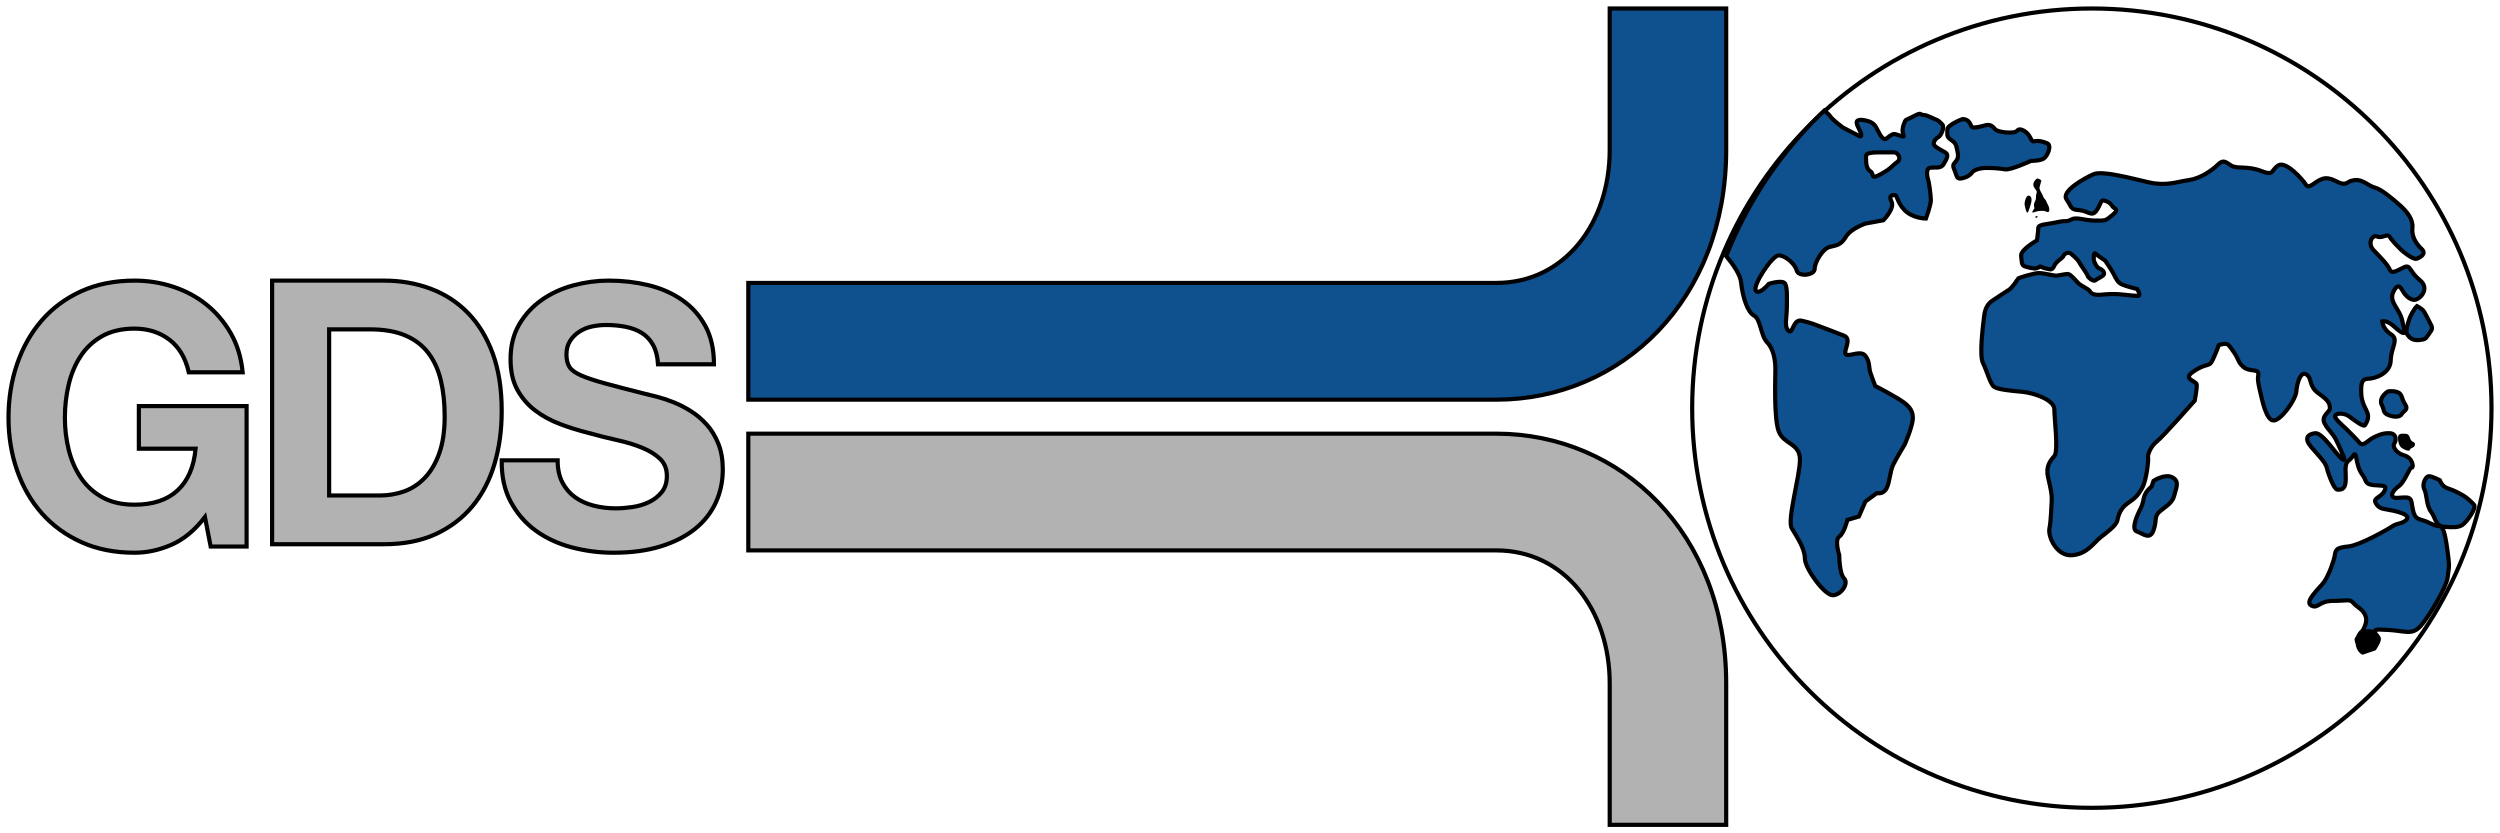 <?xml version="1.0" encoding="UTF-8"?>
<svg width="294px" height="98px" viewBox="0 0 294 98" version="1.1" xmlns="http://www.w3.org/2000/svg" xmlns:xlink="http://www.w3.org/1999/xlink">
    <title>Group 67 Copy</title>
    <g id="vs-notion-final" stroke="none" stroke-width="1" fill="none" fill-rule="evenodd">
        <g id="Group-67-Copy" transform="translate(1, 1)">
            <path d="M23.101,59.807 C21.918,61.347 20.61,62.431 19.173,63.058 C17.738,63.686 16.286,64 14.823,64 C12.487,64 10.402,63.586 8.573,62.759 C6.743,61.932 5.195,60.806 3.928,59.38 C2.661,57.953 1.689,56.271 1.014,54.331 C0.338,52.392 0,50.325 0,48.128 C0,45.875 0.338,43.764 1.014,41.796 C1.689,39.829 2.661,38.118 3.928,36.663 C5.195,35.209 6.743,34.068 8.573,33.241 C10.402,32.414 12.487,32 14.823,32 C16.371,32 17.871,32.236 19.32,32.706 C20.771,33.176 22.074,33.868 23.227,34.78 C24.382,35.693 25.346,36.819 26.121,38.161 C26.895,39.501 27.366,41.04 27.536,42.781 L21.201,42.781 C20.806,41.07 20.039,39.786 18.899,38.93 C17.759,38.075 16.399,37.646 14.823,37.646 C13.331,37.646 12.064,37.94 11.023,38.524 C9.981,39.108 9.136,39.893 8.488,40.877 C7.841,41.86 7.37,42.98 7.074,44.235 C6.778,45.49 6.63,46.789 6.63,48.128 C6.63,49.412 6.778,50.66 7.074,51.871 C7.37,53.084 7.841,54.174 8.488,55.144 C9.136,56.115 9.981,56.892 11.023,57.475 C12.064,58.06 13.331,58.352 14.823,58.352 C16.99,58.352 18.681,57.789 19.891,56.662 C21.102,55.537 21.806,53.903 22.003,51.765 L15.33,51.765 L15.33,46.759 L28,46.759 L28,63.272 L23.776,63.272 L23.101,59.807 Z" id="Fill-1" fill="#B2B2B2"></path>
            <path d="M23.101,59.807 C21.918,61.347 20.61,62.431 19.173,63.058 C17.738,63.686 16.286,64 14.823,64 C12.487,64 10.402,63.586 8.573,62.759 C6.743,61.932 5.195,60.806 3.928,59.38 C2.661,57.953 1.689,56.271 1.014,54.331 C0.338,52.392 0,50.325 0,48.128 C0,45.875 0.338,43.764 1.014,41.796 C1.689,39.829 2.661,38.118 3.928,36.663 C5.195,35.209 6.743,34.068 8.573,33.241 C10.402,32.414 12.487,32 14.823,32 C16.371,32 17.871,32.236 19.32,32.706 C20.771,33.176 22.074,33.868 23.227,34.78 C24.382,35.693 25.346,36.819 26.121,38.161 C26.895,39.501 27.366,41.04 27.536,42.781 L21.201,42.781 C20.806,41.07 20.039,39.786 18.899,38.93 C17.759,38.075 16.399,37.646 14.823,37.646 C13.331,37.646 12.064,37.94 11.023,38.524 C9.981,39.108 9.136,39.893 8.488,40.877 C7.841,41.86 7.37,42.98 7.074,44.235 C6.778,45.49 6.63,46.789 6.63,48.128 C6.63,49.412 6.778,50.66 7.074,51.871 C7.37,53.084 7.841,54.174 8.488,55.144 C9.136,56.115 9.981,56.892 11.023,57.475 C12.064,58.06 13.331,58.352 14.823,58.352 C16.99,58.352 18.681,57.789 19.891,56.662 C21.102,55.537 21.806,53.903 22.003,51.765 L15.33,51.765 L15.33,46.759 L28,46.759 L28,63.272 L23.776,63.272 L23.101,59.807 Z" id="Stroke-3" stroke="#000000" stroke-width="0.491"></path>
            <path d="M31,32 L44.159,32 C46.124,32 47.954,32.319 49.648,32.956 C51.341,33.592 52.809,34.548 54.048,35.821 C55.287,37.095 56.254,38.686 56.953,40.597 C57.651,42.506 58,44.75 58,47.326 C58,49.583 57.714,51.669 57.146,53.579 C56.576,55.488 55.714,57.139 54.56,58.528 C53.407,59.917 51.969,61.011 50.246,61.807 C48.522,62.603 46.494,63 44.159,63 L31,63 L31,32 Z M37.707,57.268 L43.688,57.268 C44.656,57.268 45.596,57.11 46.509,56.791 C47.419,56.474 48.231,55.944 48.943,55.207 C49.655,54.469 50.225,53.506 50.651,52.319 C51.079,51.133 51.293,49.686 51.293,47.978 C51.293,46.414 51.143,45.004 50.844,43.745 C50.545,42.485 50.053,41.408 49.371,40.51 C48.687,39.613 47.782,38.925 46.658,38.448 C45.531,37.969 44.144,37.732 42.491,37.732 L37.707,37.732 L37.707,57.268 Z" id="Fill-5" fill="#B2B2B2"></path>
            <path d="M31,32 L44.159,32 C46.124,32 47.954,32.319 49.648,32.956 C51.341,33.592 52.809,34.548 54.048,35.821 C55.287,37.095 56.254,38.686 56.953,40.597 C57.651,42.506 58,44.75 58,47.326 C58,49.583 57.714,51.669 57.146,53.579 C56.576,55.488 55.714,57.139 54.56,58.528 C53.407,59.917 51.969,61.011 50.246,61.807 C48.522,62.603 46.494,63 44.159,63 L31,63 L31,32 Z M37.707,57.268 L43.688,57.268 C44.656,57.268 45.596,57.11 46.509,56.791 C47.419,56.474 48.231,55.944 48.943,55.207 C49.655,54.469 50.225,53.506 50.651,52.319 C51.079,51.133 51.293,49.686 51.293,47.978 C51.293,46.414 51.143,45.004 50.844,43.745 C50.545,42.485 50.053,41.408 49.371,40.51 C48.687,39.613 47.782,38.925 46.658,38.448 C45.531,37.969 44.144,37.732 42.491,37.732 L37.707,37.732 L37.707,57.268 Z" id="Stroke-7" stroke="#000000" stroke-width="0.491"></path>
            <path d="M64.577,53.134 C64.577,54.16 64.765,55.03 65.139,55.743 C65.514,56.456 66.011,57.033 66.631,57.475 C67.252,57.918 67.973,58.246 68.795,58.459 C69.616,58.673 70.489,58.781 71.411,58.781 C72.017,58.781 72.666,58.731 73.358,58.631 C74.051,58.531 74.699,58.339 75.304,58.053 C75.91,57.768 76.414,57.376 76.819,56.877 C77.223,56.378 77.424,55.743 77.424,54.972 C77.424,54.146 77.157,53.476 76.624,52.963 C76.09,52.449 75.391,52.014 74.526,51.657 C73.661,51.301 72.681,51.002 71.585,50.76 C70.489,50.517 69.378,50.24 68.253,49.925 C67.101,49.641 65.975,49.291 64.88,48.877 C63.784,48.465 62.804,47.93 61.939,47.273 C61.074,46.617 60.373,45.805 59.841,44.834 C59.306,43.866 59.041,42.668 59.041,41.241 C59.041,39.673 59.379,38.312 60.057,37.155 C60.735,36 61.621,35.038 62.717,34.268 C63.813,33.497 65.053,32.928 66.436,32.557 C67.822,32.187 69.205,32 70.589,32 C72.204,32 73.754,32.179 75.24,32.535 C76.724,32.893 78.045,33.471 79.198,34.268 C80.351,35.066 81.267,36.086 81.945,37.327 C82.622,38.568 82.961,40.072 82.961,41.84 L76.387,41.84 C76.328,40.929 76.133,40.171 75.802,39.573 C75.471,38.974 75.03,38.503 74.483,38.16 C73.936,37.819 73.3,37.578 72.579,37.434 C71.858,37.292 71.094,37.22 70.288,37.22 C69.739,37.22 69.19,37.277 68.643,37.391 C68.095,37.505 67.598,37.705 67.151,37.99 C66.703,38.276 66.336,38.639 66.048,39.081 C65.759,39.523 65.615,40.058 65.615,40.685 C65.615,41.284 65.73,41.769 65.961,42.14 C66.192,42.51 66.646,42.846 67.324,43.145 C68,43.445 68.939,43.757 70.135,44.085 C71.331,44.414 72.897,44.82 74.829,45.305 C75.204,45.391 75.694,45.511 76.3,45.669 C76.906,45.826 77.547,46.039 78.225,46.311 C78.903,46.582 79.58,46.93 80.258,47.359 C80.936,47.786 81.556,48.315 82.118,48.941 C82.681,49.569 83.135,50.318 83.481,51.187 C83.826,52.057 84,53.063 84,54.203 C84,55.601 83.726,56.898 83.177,58.096 C82.63,59.294 81.816,60.327 80.733,61.198 C79.652,62.068 78.31,62.752 76.711,63.251 C75.109,63.749 73.256,64 71.151,64 C69.45,64 67.799,63.785 66.199,63.358 C64.598,62.93 63.193,62.274 61.981,61.389 C60.771,60.505 59.796,59.379 59.062,58.01 C58.327,56.642 57.973,55.017 58.002,53.134 L64.577,53.134 Z" id="Fill-9" fill="#B2B2B2"></path>
            <path d="M64.577,53.134 C64.577,54.16 64.765,55.03 65.139,55.743 C65.514,56.456 66.011,57.033 66.631,57.475 C67.252,57.918 67.973,58.246 68.795,58.459 C69.616,58.673 70.489,58.781 71.411,58.781 C72.017,58.781 72.666,58.731 73.358,58.631 C74.051,58.531 74.699,58.339 75.304,58.053 C75.91,57.768 76.414,57.376 76.819,56.877 C77.223,56.378 77.424,55.743 77.424,54.972 C77.424,54.146 77.157,53.476 76.624,52.963 C76.09,52.449 75.391,52.014 74.526,51.657 C73.661,51.301 72.681,51.002 71.585,50.76 C70.489,50.517 69.378,50.24 68.253,49.925 C67.101,49.641 65.975,49.291 64.88,48.877 C63.784,48.465 62.804,47.93 61.939,47.273 C61.074,46.617 60.373,45.805 59.841,44.834 C59.306,43.866 59.041,42.668 59.041,41.241 C59.041,39.673 59.379,38.312 60.057,37.155 C60.735,36 61.621,35.038 62.717,34.268 C63.813,33.497 65.053,32.928 66.436,32.557 C67.822,32.187 69.205,32 70.589,32 C72.204,32 73.754,32.179 75.24,32.535 C76.724,32.893 78.045,33.471 79.198,34.268 C80.351,35.066 81.267,36.086 81.945,37.327 C82.622,38.568 82.961,40.072 82.961,41.84 L76.387,41.84 C76.328,40.929 76.133,40.171 75.802,39.573 C75.471,38.974 75.03,38.503 74.483,38.16 C73.936,37.819 73.3,37.578 72.579,37.434 C71.858,37.292 71.094,37.22 70.288,37.22 C69.739,37.22 69.19,37.277 68.643,37.391 C68.095,37.505 67.598,37.705 67.151,37.99 C66.703,38.276 66.336,38.639 66.048,39.081 C65.759,39.523 65.615,40.058 65.615,40.685 C65.615,41.284 65.73,41.769 65.961,42.14 C66.192,42.51 66.646,42.846 67.324,43.145 C68,43.445 68.939,43.757 70.135,44.085 C71.331,44.414 72.897,44.82 74.829,45.305 C75.204,45.391 75.694,45.511 76.3,45.669 C76.906,45.826 77.547,46.039 78.225,46.311 C78.903,46.582 79.58,46.93 80.258,47.359 C80.936,47.786 81.556,48.315 82.118,48.941 C82.681,49.569 83.135,50.318 83.481,51.187 C83.826,52.057 84,53.063 84,54.203 C84,55.601 83.726,56.898 83.177,58.096 C82.63,59.294 81.816,60.327 80.733,61.198 C79.652,62.068 78.31,62.752 76.711,63.251 C75.109,63.749 73.256,64 71.151,64 C69.45,64 67.799,63.785 66.199,63.358 C64.598,62.93 63.193,62.274 61.981,61.389 C60.771,60.505 59.796,59.379 59.062,58.01 C58.327,56.642 57.973,55.017 58.002,53.134 L64.577,53.134 Z" id="Stroke-11" stroke="#000000" stroke-width="0.491"></path>
            <path d="M202,16.619 L202,0 L188.302,0 L188.302,16.619 C188.302,25.183 183.046,32.272 174.963,32.272 L87,32.272 L87,46 L174.963,46 C189.665,46 202,34.252 202,16.619" id="Fill-13" fill="#0F508E"></path>
            <path d="M202,16.619 L202,0 L188.302,0 L188.302,16.619 C188.302,25.183 183.046,32.272 174.963,32.272 L87,32.272 L87,46 L174.963,46 C189.665,46 202,34.252 202,16.619 Z" id="Stroke-15" stroke="#000000" stroke-width="0.491"></path>
            <path d="M202,79.38 L202,96 L188.302,96 L188.302,79.38 C188.302,70.816 183.046,63.727 174.963,63.727 L87,63.727 L87,50 L174.963,50 C189.665,50 202,61.747 202,79.38" id="Fill-17" fill="#B2B2B2"></path>
            <path d="M202,79.38 L202,96 L188.302,96 L188.302,79.38 C188.302,70.816 183.046,63.727 174.963,63.727 L87,63.727 L87,50 L174.963,50 C189.665,50 202,61.747 202,79.38 Z" id="Stroke-19" stroke="#000000" stroke-width="0.491"></path>
            <path d="M229.806,13 C229.806,13 228.007,13.661 228.007,14.241 C228.007,14.82 227.931,15.027 228.275,15.317 C228.62,15.605 228.965,15.73 229.078,16.268 C229.193,16.805 229.385,17.302 229.155,17.757 C228.925,18.212 228.504,18.254 228.81,18.915 C229.117,19.578 229.041,20.075 229.614,19.991 C230.187,19.908 230.684,19.619 230.914,19.288 C231.143,18.956 231.908,18.749 232.596,18.749 C233.285,18.749 234.128,18.791 234.778,18.915 C235.427,19.039 237.836,17.922 237.836,17.922 C237.836,17.922 238.947,17.922 239.366,17.632 C239.788,17.344 240.324,16.103 239.749,15.854 C239.175,15.605 238.678,15.522 238.295,15.605 C237.912,15.69 237.949,15.481 237.644,14.985 C237.339,14.488 236.537,13.951 236.23,14.366 C235.924,14.778 233.937,14.573 233.63,14.2 C233.324,13.827 233.019,13.578 232.444,13.744 C231.87,13.91 231.105,14.076 230.914,13.951 C230.724,13.827 230.725,13.041 229.806,13" id="Fill-47" fill="#0F508E"></path>
            <path d="M229.806,13 C229.806,13 228.007,13.661 228.007,14.241 C228.007,14.82 227.931,15.027 228.275,15.317 C228.62,15.605 228.965,15.73 229.078,16.268 C229.193,16.805 229.385,17.302 229.155,17.757 C228.925,18.212 228.504,18.254 228.81,18.915 C229.117,19.578 229.041,20.075 229.614,19.991 C230.187,19.908 230.684,19.619 230.914,19.288 C231.143,18.956 231.908,18.749 232.596,18.749 C233.285,18.749 234.128,18.791 234.778,18.915 C235.427,19.039 237.836,17.922 237.836,17.922 C237.836,17.922 238.947,17.922 239.366,17.632 C239.788,17.344 240.324,16.103 239.749,15.854 C239.175,15.605 238.678,15.522 238.295,15.605 C237.912,15.69 237.949,15.481 237.644,14.985 C237.339,14.488 236.537,13.951 236.23,14.366 C235.924,14.778 233.937,14.573 233.63,14.2 C233.324,13.827 233.019,13.578 232.444,13.744 C231.87,13.91 231.105,14.076 230.914,13.951 C230.724,13.827 230.725,13.041 229.806,13 Z" id="Stroke-48" stroke="#000000" stroke-width="0.491"></path>
            <path d="M237.573,22.001 C237.252,21.968 237.029,22.859 237.106,23.144 C237.184,23.43 237.263,24 237.418,24 C237.573,24 237.884,22.762 237.884,22.762 C237.884,22.762 238.04,22.049 237.573,22.001" id="Fill-49" fill="#000000"></path>
            <path d="M238.489,20.035 C238.37,20.124 238.087,20.414 238.12,20.752 C238.153,21.09 238.392,21.241 238.493,21.453 C238.592,21.664 238.433,21.798 238.433,22.051 C238.433,22.305 238.442,22.479 238.275,22.775 C238.107,23.069 238.254,23.497 238.254,23.497 C238.254,23.497 237.739,24.14 238.176,23.972 C238.613,23.803 238.924,23.793 239.26,23.793 C239.596,23.793 239.964,24.172 239.997,23.709 C240.031,23.243 239.72,22.974 239.596,22.569 C239.26,22.146 239.394,22.357 239.226,21.977 C239.059,21.598 238.791,21.302 238.858,21.006 C238.924,20.711 239.025,20.414 239.059,20.288 C239.092,20.161 238.657,19.908 238.489,20.035" id="Fill-50" fill="#000000"></path>
            <path d="M238.433,24.393 C238.433,24.393 238.362,24.485 238.354,24.569 C238.347,24.653 238.598,24.581 238.641,24.517 C238.684,24.453 238.433,24.393 238.433,24.393" id="Fill-51" fill="#000000"></path>
            <path d="M238.543,27.276 C238.543,27.276 236.61,28.351 236.687,29.079 C236.765,29.807 236.726,30.155 237.075,30.307 C237.423,30.46 238.157,30.576 238.351,30.576 C238.543,30.576 238.93,30.345 238.93,30.345 C238.93,30.345 239.587,30.614 239.781,30.614 C239.974,30.614 240.321,30.883 240.554,30.307 C240.786,29.732 241.599,29.348 241.675,29.079 C241.752,28.812 242.293,28.581 242.564,28.85 C242.835,29.117 243.26,29.386 243.492,29.807 C243.724,30.23 244.499,31.266 244.499,31.419 C244.499,31.573 245.157,32.186 245.426,31.956 C245.696,31.727 246.392,31.496 246.43,31.227 C246.469,30.958 246.238,30.691 245.89,30.576 C245.541,30.46 245.231,29.692 245.231,29.578 C245.231,29.463 245.155,28.543 245.464,28.85 C245.775,29.156 246.548,29.578 246.625,29.732 C246.701,29.886 247.281,30.651 247.59,31.266 C247.9,31.879 248.055,32.225 248.557,32.455 C249.059,32.686 250.337,32.993 250.337,32.993 C250.337,32.993 250.839,33.798 250.414,33.798 C249.988,33.798 248.752,33.644 248.249,33.606 C247.745,33.566 246.896,33.568 246.277,33.644 C245.657,33.72 245.038,33.683 244.807,33.299 C244.576,32.915 243.802,32.686 243.414,32.301 C243.029,31.917 242.525,31.266 242.217,31.227 C241.907,31.189 241.096,31.419 240.786,31.419 C240.476,31.419 239.316,31.112 238.775,31.112 C238.235,31.112 236.263,31.688 236.263,31.802 C236.263,31.917 235.643,32.838 235.218,33.107 C234.793,33.376 233.788,34.027 233.286,34.373 C232.783,34.719 232.437,35.217 232.319,36.291 C232.202,37.365 231.739,40.779 232.202,41.7 C232.666,42.62 233.054,44.192 233.517,44.5 C233.98,44.807 235.489,44.961 236.804,45.076 C238.117,45.19 240.592,45.996 240.592,47.147 C240.592,48.297 241.094,52.057 240.592,52.632 C240.09,53.208 239.548,53.86 239.858,55.164 C240.166,56.469 240.321,57.197 240.283,57.81 C240.244,58.425 240.207,60.189 240.013,61.148 C239.819,62.107 240.863,64.446 242.68,64.294 C244.497,64.14 245.193,62.835 246.082,62.145 C246.971,61.455 247.9,60.764 248.016,60.151 C248.131,59.536 248.404,58.732 249.254,58.156 C250.104,57.58 250.414,57.273 250.916,56.392 C251.418,55.51 251.687,53.131 251.611,52.785 C251.534,52.44 251.96,51.444 252.655,50.906 C253.352,50.37 257.102,46.112 257.102,46.112 C257.102,46.112 257.372,44.692 257.333,44.232 C257.295,43.771 255.671,43.618 256.831,42.774 C257.991,41.93 258.61,42.007 258.919,41.777 C259.229,41.546 259.925,39.59 259.925,39.59 C259.925,39.59 260.196,39.475 260.62,39.436 C261.046,39.399 261.201,39.705 261.741,40.472 C262.284,41.239 262.127,41.508 262.785,42.122 C263.444,42.736 264.488,42.39 264.565,42.851 C264.643,43.31 264.37,43.195 264.719,44.73 C265.067,46.265 265.532,48.45 266.382,48.45 C267.232,48.45 268.97,46.035 269.049,45.037 C269.127,44.04 269.551,42.582 270.248,43.043 C270.944,43.502 270.442,44.423 271.718,45.305 C272.993,46.187 272.993,46.61 272.993,47.031 C272.993,47.453 271.912,47.914 272.375,48.796 C272.84,49.678 273.419,49.986 273.843,50.983 C274.269,51.98 275.121,53.477 274.424,52.978 C273.729,52.478 272.143,49.832 271.253,49.947 C270.364,50.062 269.94,50.56 270.79,51.559 C271.641,52.556 272.49,53.362 272.644,54.052 C272.801,54.742 273.496,56.583 273.882,56.583 C274.269,56.583 274.773,56.623 274.85,55.625 C274.927,54.628 274.619,53.592 275.199,53.17 C275.778,52.747 275.933,51.942 276.088,52.785 C276.241,53.629 276.397,54.282 276.861,54.895 C277.325,55.51 277.053,55.933 278.097,56.046 C279.141,56.162 279.799,55.969 279.412,56.736 C279.026,57.505 278.058,57.543 278.368,58.118 C278.677,58.693 278.986,58.808 279.72,58.923 C280.456,59.038 282.389,59.422 282.079,59.997 C281.769,60.572 280.843,60.535 280.417,60.841 C279.993,61.148 276.591,63.104 275.199,63.258 C273.805,63.412 273.691,63.565 273.574,64.294 C273.458,65.022 272.841,66.673 272.336,67.401 C271.833,68.129 269.94,69.74 270.79,70.201 C271.641,70.66 271.641,69.664 273.38,69.664 C275.12,69.664 275.313,69.396 275.778,69.932 C276.241,70.47 277.053,70.7 277.246,71.659 C277.44,72.618 276.28,74.038 276.165,74.113 C276.049,74.19 276.318,75.072 277.015,74.995 C277.711,74.92 278.135,74.078 278.29,73.577 C278.447,73.077 277.788,72.961 279.838,73.077 C281.887,73.194 282.623,73.729 283.626,72.656 C284.632,71.582 286.721,67.976 286.836,66.94 C286.952,65.906 287.068,65.829 286.952,64.793 C286.836,63.757 286.605,61.915 286.295,61.263 C285.985,60.612 285.871,61.11 284.786,60.535 C283.704,59.959 283.162,60.266 282.853,59.307 C282.545,58.348 282.776,57.543 282.003,57.505 C281.229,57.466 280.806,57.658 280.457,57.466 C280.109,57.274 280.378,56.699 281.114,56.162 C281.848,55.625 282.39,53.861 282.623,53.975 C282.853,54.09 282.816,52.862 281.733,52.556 C280.649,52.249 280.34,51.404 280.573,51.137 C280.806,50.868 280.882,49.986 280.031,49.947 C279.181,49.909 278.6,50.216 278.059,50.485 C277.519,50.752 276.899,51.559 276.512,51.098 C276.126,50.639 275.352,49.87 274.927,49.449 C274.502,49.027 273.535,48.258 273.612,47.914 C273.69,47.57 274.656,47.53 275.237,47.953 C275.818,48.374 276.978,49.294 277.132,48.988 C277.287,48.681 277.75,48.145 277.287,47.263 C276.822,46.381 276.668,45.766 276.668,44.961 C276.668,44.155 276.743,43.541 277.479,43.541 C278.214,43.541 280.109,42.965 280.147,41.392 C280.186,39.82 281.153,38.938 280.186,38.324 C279.22,37.711 279.141,36.79 279.141,36.79 C279.141,36.79 279.684,36.635 280.418,37.288 C281.153,37.941 281.966,38.632 281.733,37.749 C281.5,36.867 281.577,36.56 281.114,35.716 C280.649,34.872 280.071,34.221 280.418,33.415 C280.765,32.609 281.114,32.457 281.424,32.993 C281.733,33.529 282.156,34.144 282.815,34.259 C283.473,34.373 284.864,32.993 283.588,31.956 C282.313,30.921 282.506,30.076 281.733,30.422 C280.959,30.768 280.302,31.304 280.031,30.691 C279.76,30.076 278.91,29.233 278.137,28.427 C277.362,27.622 277.982,26.547 278.561,26.817 C279.141,27.086 279.762,26.396 280.031,26.855 C280.301,27.315 281.115,28.122 281.346,28.351 C281.577,28.581 282.776,29.578 283.202,29.425 C283.626,29.271 284.402,28.85 283.783,28.275 C283.163,27.699 282.584,26.817 282.699,25.818 C282.815,24.821 282.08,23.9 281.269,23.172 C280.457,22.444 279.063,21.254 278.29,21.062 C277.519,20.87 276.861,20.066 275.933,20.18 C275.005,20.295 275.2,20.603 274.58,20.603 C273.961,20.603 273.112,19.719 272.144,20.026 C271.176,20.334 270.558,21.329 270.172,20.716 C269.785,20.105 267.813,17.88 266.924,18.454 C266.035,19.029 266.458,19.72 264.914,19.106 C263.368,18.493 262.09,18.877 261.433,18.493 C260.778,18.109 260.505,17.687 259.849,18.339 C259.192,18.991 257.801,19.988 256.407,20.18 C255.014,20.372 253.775,20.908 251.728,20.449 C249.68,19.988 246.24,19.029 245.194,19.49 C244.15,19.951 241.367,21.485 242.024,22.444 C242.68,23.402 242.448,23.633 243.492,23.71 C244.537,23.785 244.962,24.513 245.502,23.824 C246.045,23.134 245.966,22.444 246.508,22.596 C247.05,22.749 247.321,23.057 247.437,23.287 C247.552,23.518 248.326,23.555 247.476,24.246 C246.625,24.938 246.703,24.974 245.31,24.938 C243.918,24.899 243.222,24.477 242.564,24.821 C241.907,25.167 242.14,24.861 240.941,25.128 C239.742,25.397 238.698,25.359 238.698,25.818 C238.698,26.279 238.543,27.276 238.543,27.276" id="Fill-52" fill="#0F508E"></path>
            <path d="M238.543,27.276 C238.543,27.276 236.61,28.351 236.687,29.079 C236.765,29.807 236.726,30.155 237.075,30.307 C237.423,30.46 238.157,30.576 238.351,30.576 C238.543,30.576 238.93,30.345 238.93,30.345 C238.93,30.345 239.587,30.614 239.781,30.614 C239.974,30.614 240.321,30.883 240.554,30.307 C240.786,29.732 241.599,29.348 241.675,29.079 C241.752,28.812 242.293,28.581 242.564,28.85 C242.835,29.117 243.26,29.386 243.492,29.807 C243.724,30.23 244.499,31.266 244.499,31.419 C244.499,31.573 245.157,32.186 245.426,31.956 C245.696,31.727 246.392,31.496 246.43,31.227 C246.469,30.958 246.238,30.691 245.89,30.576 C245.541,30.46 245.231,29.692 245.231,29.578 C245.231,29.463 245.155,28.543 245.464,28.85 C245.775,29.156 246.548,29.578 246.625,29.732 C246.701,29.886 247.281,30.651 247.59,31.266 C247.9,31.879 248.055,32.225 248.557,32.455 C249.059,32.686 250.337,32.993 250.337,32.993 C250.337,32.993 250.839,33.798 250.414,33.798 C249.988,33.798 248.752,33.644 248.249,33.606 C247.745,33.566 246.896,33.568 246.277,33.644 C245.657,33.72 245.038,33.683 244.807,33.299 C244.576,32.915 243.802,32.686 243.414,32.301 C243.029,31.917 242.525,31.266 242.217,31.227 C241.907,31.189 241.096,31.419 240.786,31.419 C240.476,31.419 239.316,31.112 238.775,31.112 C238.235,31.112 236.263,31.688 236.263,31.802 C236.263,31.917 235.643,32.838 235.218,33.107 C234.793,33.376 233.788,34.027 233.286,34.373 C232.783,34.719 232.437,35.217 232.319,36.291 C232.202,37.365 231.739,40.779 232.202,41.7 C232.666,42.62 233.054,44.192 233.517,44.5 C233.98,44.807 235.489,44.961 236.804,45.076 C238.117,45.19 240.592,45.996 240.592,47.147 C240.592,48.297 241.094,52.057 240.592,52.632 C240.09,53.208 239.548,53.86 239.858,55.164 C240.166,56.469 240.321,57.197 240.283,57.81 C240.244,58.425 240.207,60.189 240.013,61.148 C239.819,62.107 240.863,64.446 242.68,64.294 C244.497,64.14 245.193,62.835 246.082,62.145 C246.971,61.455 247.9,60.764 248.016,60.151 C248.131,59.536 248.404,58.732 249.254,58.156 C250.104,57.58 250.414,57.273 250.916,56.392 C251.418,55.51 251.687,53.131 251.611,52.785 C251.534,52.44 251.96,51.444 252.655,50.906 C253.352,50.37 257.102,46.112 257.102,46.112 C257.102,46.112 257.372,44.692 257.333,44.232 C257.295,43.771 255.671,43.618 256.831,42.774 C257.991,41.93 258.61,42.007 258.919,41.777 C259.229,41.546 259.925,39.59 259.925,39.59 C259.925,39.59 260.196,39.475 260.62,39.436 C261.046,39.399 261.201,39.705 261.741,40.472 C262.284,41.239 262.127,41.508 262.785,42.122 C263.444,42.736 264.488,42.39 264.565,42.851 C264.643,43.31 264.37,43.195 264.719,44.73 C265.067,46.265 265.532,48.45 266.382,48.45 C267.232,48.45 268.97,46.035 269.049,45.037 C269.127,44.04 269.551,42.582 270.248,43.043 C270.944,43.502 270.442,44.423 271.718,45.305 C272.993,46.187 272.993,46.61 272.993,47.031 C272.993,47.453 271.912,47.914 272.375,48.796 C272.84,49.678 273.419,49.986 273.843,50.983 C274.269,51.98 275.121,53.477 274.424,52.978 C273.729,52.478 272.143,49.832 271.253,49.947 C270.364,50.062 269.94,50.56 270.79,51.559 C271.641,52.556 272.49,53.362 272.644,54.052 C272.801,54.742 273.496,56.583 273.882,56.583 C274.269,56.583 274.773,56.623 274.85,55.625 C274.927,54.628 274.619,53.592 275.199,53.17 C275.778,52.747 275.933,51.942 276.088,52.785 C276.241,53.629 276.397,54.282 276.861,54.895 C277.325,55.51 277.053,55.933 278.097,56.046 C279.141,56.162 279.799,55.969 279.412,56.736 C279.026,57.505 278.058,57.543 278.368,58.118 C278.677,58.693 278.986,58.808 279.72,58.923 C280.456,59.038 282.389,59.422 282.079,59.997 C281.769,60.572 280.843,60.535 280.417,60.841 C279.993,61.148 276.591,63.104 275.199,63.258 C273.805,63.412 273.691,63.565 273.574,64.294 C273.458,65.022 272.841,66.673 272.336,67.401 C271.833,68.129 269.94,69.74 270.79,70.201 C271.641,70.66 271.641,69.664 273.38,69.664 C275.12,69.664 275.313,69.396 275.778,69.932 C276.241,70.47 277.053,70.7 277.246,71.659 C277.44,72.618 276.28,74.038 276.165,74.113 C276.049,74.19 276.318,75.072 277.015,74.995 C277.711,74.92 278.135,74.078 278.29,73.577 C278.447,73.077 277.788,72.961 279.838,73.077 C281.887,73.194 282.623,73.729 283.626,72.656 C284.632,71.582 286.721,67.976 286.836,66.94 C286.952,65.906 287.068,65.829 286.952,64.793 C286.836,63.757 286.605,61.915 286.295,61.263 C285.985,60.612 285.871,61.11 284.786,60.535 C283.704,59.959 283.162,60.266 282.853,59.307 C282.545,58.348 282.776,57.543 282.003,57.505 C281.229,57.466 280.806,57.658 280.457,57.466 C280.109,57.274 280.378,56.699 281.114,56.162 C281.848,55.625 282.39,53.861 282.623,53.975 C282.853,54.09 282.816,52.862 281.733,52.556 C280.649,52.249 280.34,51.404 280.573,51.137 C280.806,50.868 280.882,49.986 280.031,49.947 C279.181,49.909 278.6,50.216 278.059,50.485 C277.519,50.752 276.899,51.559 276.512,51.098 C276.126,50.639 275.352,49.87 274.927,49.449 C274.502,49.027 273.535,48.258 273.612,47.914 C273.69,47.57 274.656,47.53 275.237,47.953 C275.818,48.374 276.978,49.294 277.132,48.988 C277.287,48.681 277.75,48.145 277.287,47.263 C276.822,46.381 276.668,45.766 276.668,44.961 C276.668,44.155 276.743,43.541 277.479,43.541 C278.214,43.541 280.109,42.965 280.147,41.392 C280.186,39.82 281.153,38.938 280.186,38.324 C279.22,37.711 279.141,36.79 279.141,36.79 C279.141,36.79 279.684,36.635 280.418,37.288 C281.153,37.941 281.966,38.632 281.733,37.749 C281.5,36.867 281.577,36.56 281.114,35.716 C280.649,34.872 280.071,34.221 280.418,33.415 C280.765,32.609 281.114,32.457 281.424,32.993 C281.733,33.529 282.156,34.144 282.815,34.259 C283.473,34.373 284.864,32.993 283.588,31.956 C282.313,30.921 282.506,30.076 281.733,30.422 C280.959,30.768 280.302,31.304 280.031,30.691 C279.76,30.076 278.91,29.233 278.137,28.427 C277.362,27.622 277.982,26.547 278.561,26.817 C279.141,27.086 279.762,26.396 280.031,26.855 C280.301,27.315 281.115,28.122 281.346,28.351 C281.577,28.581 282.776,29.578 283.202,29.425 C283.626,29.271 284.402,28.85 283.783,28.275 C283.163,27.699 282.584,26.817 282.699,25.818 C282.815,24.821 282.08,23.9 281.269,23.172 C280.457,22.444 279.063,21.254 278.29,21.062 C277.519,20.87 276.861,20.066 275.933,20.18 C275.005,20.295 275.2,20.603 274.58,20.603 C273.961,20.603 273.112,19.719 272.144,20.026 C271.176,20.334 270.558,21.329 270.172,20.716 C269.785,20.105 267.813,17.88 266.924,18.454 C266.035,19.029 266.458,19.72 264.914,19.106 C263.368,18.493 262.09,18.877 261.433,18.493 C260.778,18.109 260.505,17.687 259.849,18.339 C259.192,18.991 257.801,19.988 256.407,20.18 C255.014,20.372 253.775,20.908 251.728,20.449 C249.68,19.988 246.24,19.029 245.194,19.49 C244.15,19.951 241.367,21.485 242.024,22.444 C242.68,23.402 242.448,23.633 243.492,23.71 C244.537,23.785 244.962,24.513 245.502,23.824 C246.045,23.134 245.966,22.444 246.508,22.596 C247.05,22.749 247.321,23.057 247.437,23.287 C247.552,23.518 248.326,23.555 247.476,24.246 C246.625,24.938 246.703,24.974 245.31,24.938 C243.918,24.899 243.222,24.477 242.564,24.821 C241.907,25.167 242.14,24.861 240.941,25.128 C239.742,25.397 238.698,25.359 238.698,25.818 C238.698,26.279 238.543,27.276 238.543,27.276 Z" id="Stroke-53" stroke="#000000" stroke-width="0.491"></path>
            <path d="M252.042,56.193 C250.822,57.241 251.253,57.805 250.749,58.772 C250.247,59.738 249.602,61.27 250.32,61.513 C251.037,61.755 251.826,62.56 252.257,61.351 C252.689,60.143 252.257,59.738 253.048,59.094 C253.838,58.451 254.484,58.128 254.7,57.241 C254.915,56.353 255.347,55.628 254.484,55.144 C253.622,54.661 252.257,55.547 252.257,55.547 L252.042,56.193 Z" id="Fill-54" fill="#0F508E"></path>
            <path d="M252.042,56.193 C250.822,57.241 251.253,57.805 250.749,58.772 C250.247,59.738 249.602,61.27 250.32,61.513 C251.037,61.755 251.826,62.56 252.257,61.351 C252.689,60.143 252.257,59.738 253.048,59.094 C253.838,58.451 254.484,58.128 254.7,57.241 C254.915,56.353 255.347,55.628 254.484,55.144 C253.622,54.661 252.257,55.547 252.257,55.547 L252.042,56.193 Z" id="Stroke-55" stroke="#000000" stroke-width="0.491"></path>
            <path d="M279.797,45.044 C279.117,45.516 278.815,46.124 279.117,46.664 C279.419,47.205 279.192,47.541 279.872,47.811 C280.552,48.081 281.23,48.083 281.457,47.677 C281.684,47.271 282.289,47.205 281.836,46.528 C281.382,45.853 281.532,45.314 280.929,45.111 C280.325,44.909 279.797,45.044 279.797,45.044" id="Fill-56" fill="#0F508E"></path>
            <path d="M279.797,45.044 C279.117,45.516 278.815,46.124 279.117,46.664 C279.419,47.205 279.192,47.541 279.872,47.811 C280.552,48.081 281.23,48.083 281.457,47.677 C281.684,47.271 282.289,47.205 281.836,46.528 C281.382,45.853 281.532,45.314 280.929,45.111 C280.325,44.909 279.797,45.044 279.797,45.044 Z" id="Stroke-57" stroke="#000000" stroke-width="0.491"></path>
            <path d="M285.914,55.471 C285.914,55.471 284.889,54.931 284.575,55.008 C284.261,55.084 283.79,55.934 284.103,56.553 C284.417,57.172 284.34,58.485 284.89,59.179 C285.44,59.875 285.363,60.88 286.464,60.957 C287.566,61.034 288.116,61.035 288.588,60.726 C289.061,60.417 290.318,58.716 289.925,58.329 C289.531,57.944 289.218,57.557 288.353,57.093 C287.486,56.63 287.407,56.63 286.777,56.399 C286.149,56.167 285.914,55.471 285.914,55.471" id="Fill-58" fill="#0F508E"></path>
            <path d="M285.914,55.471 C285.914,55.471 284.889,54.931 284.575,55.008 C284.261,55.084 283.79,55.934 284.103,56.553 C284.417,57.172 284.34,58.485 284.89,59.179 C285.44,59.875 285.363,60.88 286.464,60.957 C287.566,61.034 288.116,61.035 288.588,60.726 C289.061,60.417 290.318,58.716 289.925,58.329 C289.531,57.944 289.218,57.557 288.353,57.093 C287.486,56.63 287.407,56.63 286.777,56.399 C286.149,56.167 285.914,55.471 285.914,55.471 Z" id="Stroke-59" stroke="#000000" stroke-width="0.491"></path>
            <path d="M283.234,35 C282.949,35.25 282.446,36.163 282.375,36.413 C282.303,36.662 281.801,37.906 282.088,38.323 C282.375,38.739 282.733,39.071 283.521,38.987 C284.311,38.904 284.24,38.821 284.668,38.24 C285.098,37.66 285.098,37.575 284.74,36.911 C284.381,36.246 284.168,35.746 283.953,35.498 C283.736,35.25 283.234,35 283.234,35" id="Fill-60" fill="#0F508E"></path>
            <path d="M283.234,35 C282.949,35.25 282.446,36.163 282.375,36.413 C282.303,36.662 281.801,37.906 282.088,38.323 C282.375,38.739 282.733,39.071 283.521,38.987 C284.311,38.904 284.24,38.821 284.668,38.24 C285.098,37.66 285.098,37.575 284.74,36.911 C284.381,36.246 284.168,35.746 283.953,35.498 C283.736,35.25 283.234,35 283.234,35 Z" id="Stroke-61" stroke="#000000" stroke-width="0.491"></path>
            <path d="M281.855,50.016 C281.641,50.016 281,49.873 281,50.445 C281,51.019 281.143,51.45 281.428,51.665 C281.713,51.88 282.353,52.166 282.425,51.88 C282.494,51.593 282.92,51.738 282.993,51.307 C283.065,50.876 282.567,51.091 282.425,50.518 C282.281,49.944 281.855,50.016 281.855,50.016" id="Fill-62" fill="#000000"></path>
            <path d="M276.696,73.002 C276.696,73.002 277.155,73 277.691,73 C278.227,73 278.916,73.617 278.994,74.058 C279.072,74.499 278.382,75.471 278.382,75.471 L276.848,76 C276.848,76 276.083,75.738 276.006,74.59 C275.928,73.443 276.696,73.002 276.696,73.002" id="Fill-63" fill="#000000"></path>
            <path d="M292,47 C292,72.957 270.957,94 245.001,94 C219.043,94 198,72.957 198,47 C198,21.042 219.043,0 245.001,0 C270.957,0 292,21.042 292,47 Z" id="Stroke-64" stroke="#000000" stroke-width="0.491"></path>
            <path d="M225.94,18.739 C226.47,18.623 227.225,18.893 227.564,18.314 C227.905,17.735 228.245,17.194 227.755,16.923 C227.263,16.652 226.659,16.344 226.47,16.073 C226.281,15.802 226.583,15.3 226.924,15.146 C227.263,14.991 227.717,13.947 227.414,13.638 C227.111,13.328 226.924,13.134 226.657,13.058 C226.393,12.981 225.64,12.518 225.186,12.518 C224.731,12.518 225.073,12.13 224.051,12.671 C223.031,13.213 223.146,12.904 222.881,13.638 C222.617,14.372 222.806,14.759 222.881,14.991 C222.956,15.223 222.049,14.759 221.748,14.759 C221.445,14.759 221.03,15.184 220.766,15.338 C220.501,15.493 220.121,14.952 219.82,14.333 C219.519,13.715 219.292,13.368 218.423,13.175 C217.554,12.981 217.064,13.097 217.516,13.947 C217.97,14.797 218.008,15.184 217.63,14.991 C217.251,14.797 215.703,13.986 215.703,13.986 C215.703,13.986 214.458,13.058 214.231,12.671 C214.143,12.524 213.859,12.265 213.541,12 C208.548,16.721 204.58,22.552 202,29.113 C202.806,30.08 203.647,31.282 203.746,32.184 C203.938,33.956 204.514,35.726 205.284,36.12 C206.054,36.515 206.054,38.484 206.824,39.272 C207.594,40.059 207.786,41.436 207.786,42.42 C207.786,43.406 207.594,48.13 208.171,49.705 C208.749,51.281 210.674,51.083 210.674,53.053 C210.674,55.021 209.135,60.139 209.712,61.125 C210.29,62.109 211.252,63.487 211.252,64.668 C211.252,65.85 213.561,69 214.523,69 C215.485,69 216.447,67.621 215.87,67.03 C215.293,66.441 215.293,64.275 215.293,64.275 C215.293,64.275 214.715,62.502 215.293,62.109 C215.87,61.714 216.255,60.139 216.255,60.139 L217.602,59.746 L218.372,57.975 L219.718,56.991 C219.718,56.991 220.488,57.187 220.873,56.399 C221.257,55.612 221.257,54.431 221.643,53.644 C222.027,52.856 222.989,51.281 222.989,51.281 C222.989,51.281 223.952,49.115 223.952,48.13 C223.952,47.146 223.375,46.556 222.027,45.769 C220.68,44.981 219.526,44.39 219.526,44.39 C219.526,44.39 219.142,43.406 218.948,42.815 C218.756,42.224 218.925,41.579 218.372,40.847 C217.817,40.113 216.384,41.03 216.063,40.649 C215.74,40.268 216.832,38.877 215.87,38.484 C214.907,38.09 212.791,37.302 212.791,37.302 C212.791,37.302 211.912,36.927 210.866,36.713 C209.821,36.497 209.865,38.379 209.327,37.893 C208.788,37.408 209.135,36.318 209.135,35.136 C209.135,33.956 209.206,32.918 208.941,32.381 C208.676,31.843 207.017,32.381 207.017,32.381 C207.017,32.381 205.862,33.759 205.478,33.168 C205.092,32.577 207.402,29.034 208.171,29.034 C208.941,29.034 210.096,30.018 210.29,30.805 C210.482,31.593 212.406,31.396 212.406,30.609 C212.406,29.821 213.368,28.246 214.137,28.05 C214.907,27.852 215.485,27.852 216.063,26.868 C216.639,25.884 218.372,25.293 218.372,25.293 L220.488,24.9 C220.488,24.9 221.835,23.521 221.45,22.732 C221.065,21.946 221.508,21.943 221.835,21.946 C222.163,21.948 222.027,22.734 222.989,23.718 C223.952,24.702 225.49,24.702 225.49,24.702 C225.49,24.702 226.068,23.127 226.068,22.536 C226.068,21.946 225.827,20.286 225.752,20.131 C225.677,19.977 225.41,18.856 225.94,18.739 M222.074,18.089 C221.45,18.513 221.554,18.725 220.205,19.469 C218.855,20.212 219.478,19.469 218.96,19.149 C218.442,18.83 218.442,18.096 218.442,17.344 C218.442,16.92 219.478,16.92 220.102,16.92 L221.762,16.92 C222.179,16.92 222.697,17.663 222.074,18.089" id="Fill-65" fill="#0F508E"></path>
            <path d="M225.94,18.739 C226.47,18.623 227.225,18.893 227.564,18.314 C227.905,17.735 228.245,17.194 227.755,16.923 C227.263,16.652 226.659,16.344 226.47,16.073 C226.281,15.802 226.583,15.3 226.924,15.146 C227.263,14.991 227.717,13.947 227.414,13.638 C227.111,13.328 226.924,13.134 226.657,13.058 C226.393,12.981 225.64,12.518 225.186,12.518 C224.731,12.518 225.073,12.13 224.051,12.671 C223.031,13.213 223.146,12.904 222.881,13.638 C222.617,14.372 222.806,14.759 222.881,14.991 C222.956,15.223 222.049,14.759 221.748,14.759 C221.445,14.759 221.03,15.184 220.766,15.338 C220.501,15.493 220.121,14.952 219.82,14.333 C219.519,13.715 219.292,13.368 218.423,13.175 C217.554,12.981 217.064,13.097 217.516,13.947 C217.97,14.797 218.008,15.184 217.63,14.991 C217.251,14.797 215.703,13.986 215.703,13.986 C215.703,13.986 214.458,13.058 214.231,12.671 C214.143,12.524 213.859,12.265 213.541,12 C208.548,16.721 204.58,22.552 202,29.113 C202.806,30.08 203.647,31.282 203.746,32.184 C203.938,33.956 204.514,35.726 205.284,36.12 C206.054,36.515 206.054,38.484 206.824,39.272 C207.594,40.059 207.786,41.436 207.786,42.42 C207.786,43.406 207.594,48.13 208.171,49.705 C208.749,51.281 210.674,51.083 210.674,53.053 C210.674,55.021 209.135,60.139 209.712,61.125 C210.29,62.109 211.252,63.487 211.252,64.668 C211.252,65.85 213.561,69 214.523,69 C215.485,69 216.447,67.621 215.87,67.03 C215.293,66.441 215.293,64.275 215.293,64.275 C215.293,64.275 214.715,62.502 215.293,62.109 C215.87,61.714 216.255,60.139 216.255,60.139 L217.602,59.746 L218.372,57.975 L219.718,56.991 C219.718,56.991 220.488,57.187 220.873,56.399 C221.257,55.612 221.257,54.431 221.643,53.644 C222.027,52.856 222.989,51.281 222.989,51.281 C222.989,51.281 223.952,49.115 223.952,48.13 C223.952,47.146 223.375,46.556 222.027,45.769 C220.68,44.981 219.526,44.39 219.526,44.39 C219.526,44.39 219.142,43.406 218.948,42.815 C218.756,42.224 218.925,41.579 218.372,40.847 C217.817,40.113 216.384,41.03 216.063,40.649 C215.74,40.268 216.832,38.877 215.87,38.484 C214.907,38.09 212.791,37.302 212.791,37.302 C212.791,37.302 211.912,36.927 210.866,36.713 C209.821,36.497 209.865,38.379 209.327,37.893 C208.788,37.408 209.135,36.318 209.135,35.136 C209.135,33.956 209.206,32.918 208.941,32.381 C208.676,31.843 207.017,32.381 207.017,32.381 C207.017,32.381 205.862,33.759 205.478,33.168 C205.092,32.577 207.402,29.034 208.171,29.034 C208.941,29.034 210.096,30.018 210.29,30.805 C210.482,31.593 212.406,31.396 212.406,30.609 C212.406,29.821 213.368,28.246 214.137,28.05 C214.907,27.852 215.485,27.852 216.063,26.868 C216.639,25.884 218.372,25.293 218.372,25.293 L220.488,24.9 C220.488,24.9 221.835,23.521 221.45,22.732 C221.065,21.946 221.508,21.943 221.835,21.946 C222.163,21.948 222.027,22.734 222.989,23.718 C223.952,24.702 225.49,24.702 225.49,24.702 C225.49,24.702 226.068,23.127 226.068,22.536 C226.068,21.946 225.827,20.286 225.752,20.131 C225.677,19.977 225.41,18.856 225.94,18.739 Z M222.074,18.089 C221.45,18.513 221.554,18.725 220.205,19.469 C218.855,20.212 219.478,19.469 218.96,19.149 C218.442,18.83 218.442,18.096 218.442,17.344 C218.442,16.92 219.478,16.92 220.102,16.92 L221.762,16.92 C222.179,16.92 222.697,17.663 222.074,18.089 Z" id="Stroke-66" stroke="#000000" stroke-width="0.491"></path>
        </g>
    </g>
</svg>